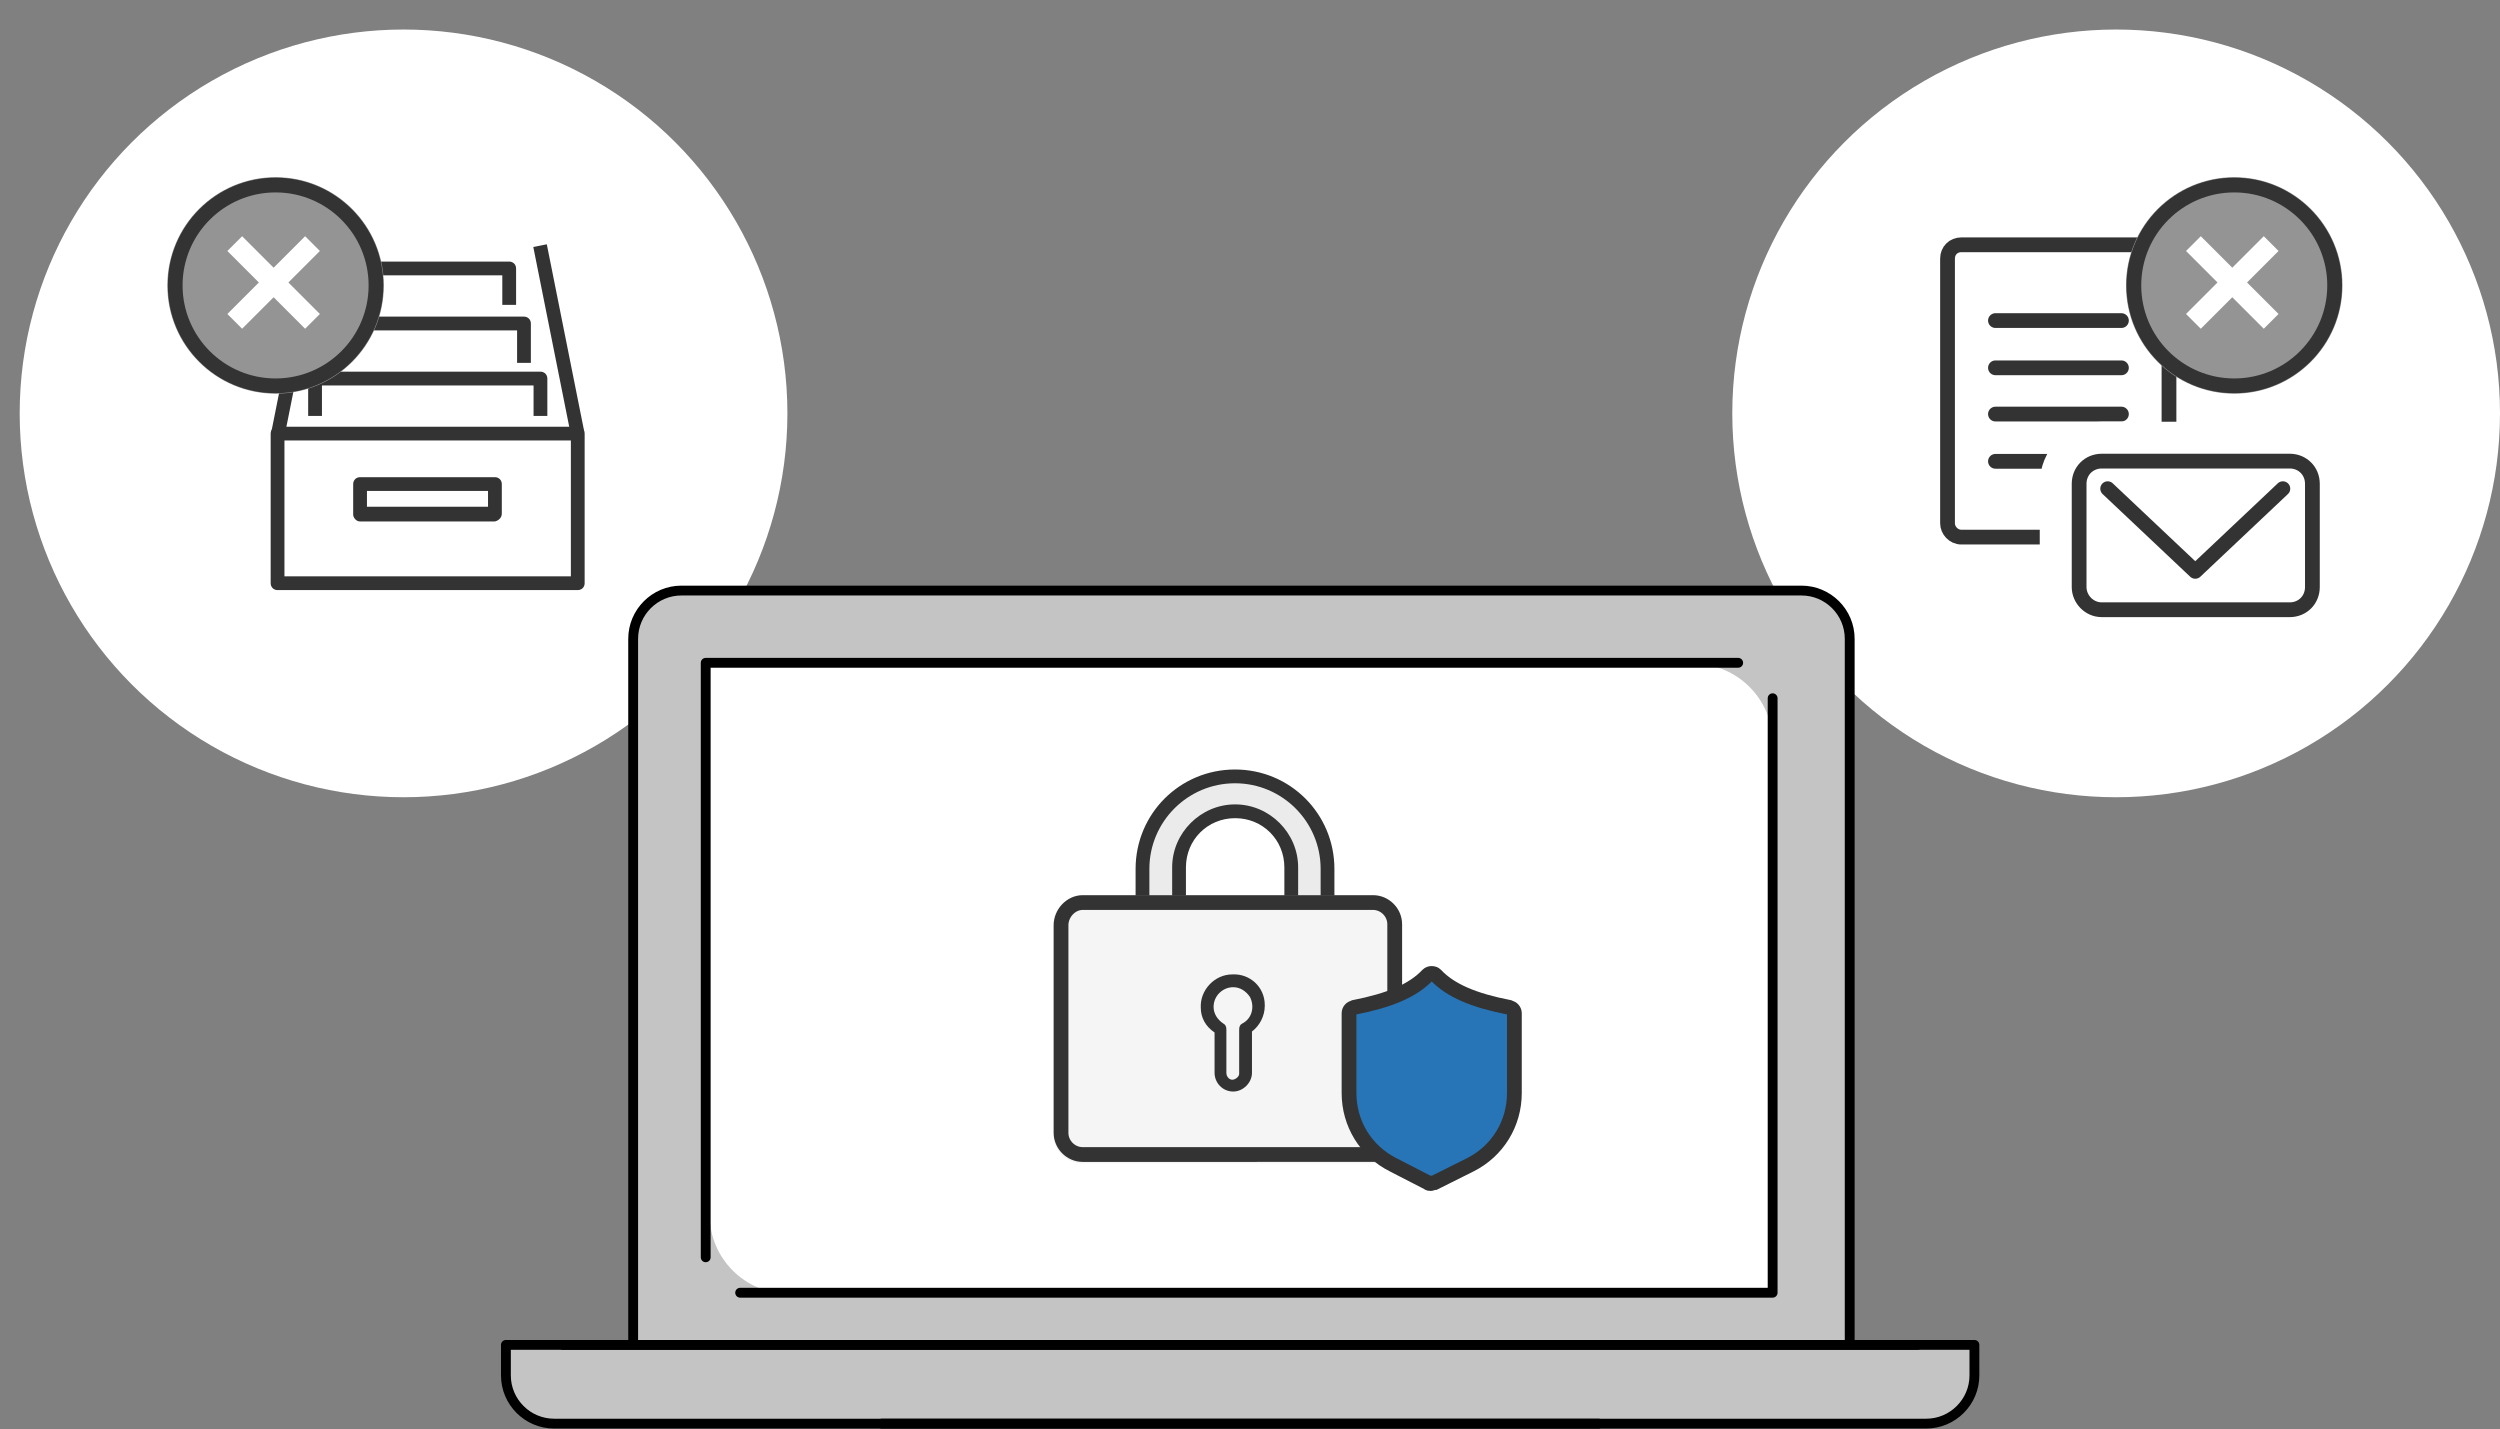 <svg version="1.1" id="レイヤー_1" xmlns="http://www.w3.org/2000/svg" x="0" y="0" viewBox="0 0 254 145.2" style="enable-background:new 0 0 254 145.2" xml:space="preserve"><rect x="0" y="0" width="254" height="145.2" fill="#808080" stroke="none"/><style>.st0{fill:#fff}.st1{fill:#c4c4c4}.st2{fill:none;stroke:#000;stroke-linecap:round;stroke-linejoin:round}.st3{fill:#333}.st4{fill:#949494}.st5,.st9{fill:none;stroke:#333;stroke-width:1.5}.st9{stroke-linecap:round;stroke-linejoin:round}</style><g id="グループ_18248" transform="translate(-901 -2647)"><circle id="楕円形_214" class="st0" cx="1116" cy="2689" r="39"/><circle id="楕円形_215" class="st0" cx="942" cy="2689" r="39"/><g id="グループ_18010" transform="translate(-2324.6 1660.941)"><path id="長方形_6045" class="st1" d="M3277 1122.2h149.2v2.5c0 3.3-2.7 6-6 6H3283c-3.3 0-6-2.7-6-6v-2.5z"/><path id="長方形_6044" class="st1" d="M3294.7 1046.5h114c2.8 0 5 2.2 5 5v71h-124v-71c0-2.8 2.2-5 5-5z"/><path id="長方形_6043" class="st0" d="M3297.7 1053.5h100c4.4 0 8 3.6 8 8v56h-100c-4.4 0-8-3.6-8-8v-56z"/><path id="パス_7043" class="st2" d="M3420.4 1122.7H3277v3.1c0 2.7 2.2 4.9 4.9 4.9H3388"/><path id="パス_7044" class="st2" d="M3282.8 1122.7h143.4v3.1c0 2.7-2.2 4.9-4.9 4.9h-106.1"/><path id="パス_7045" class="st2" d="M3297.3 1113.8v-60.4h104.9"/><path id="パス_7103" class="st2" d="M3405.7 1057v60.4h-104.9"/><g id="グループ_17526" transform="translate(3289.93 1046.06)"><path id="パス_7046" class="st2" d="M123.6 76.1V4.9c0-2.7-2.2-4.9-4.9-4.9H4.9C2.2 0 0 2.2 0 4.9v71.3"/></g></g><g id="グループ_18046" transform="translate(283.149 2043.854)"><g id="グループ_18039" transform="translate(645.351 646.5)"><path id="パス_7378" class="st3" d="M31.2 16.6H.7c-.4 0-.7-.3-.7-.7V.7C0 .3.3 0 .7 0h30.5c.4 0 .7.3.7.7v15.2c0 .4-.3.7-.7.7zM1.4 15.2h29.1V1.4H1.4v13.8z"/></g><g id="グループ_18040" transform="translate(672.035 628.016)"><path id="長方形_6110" transform="rotate(-11.304 2.593 9.668)" class="st3" d="M1.9-.1h1.4v19.4H1.9z"/></g><g id="グループ_18041" transform="translate(645.363 628.016)"><path id="長方形_6111" transform="rotate(-78.703 2.593 9.657)" class="st3" d="M-7.1 9h19.4v1.4H-7.1z"/></g><g id="グループ_18042" transform="translate(649.161 640.907)"><path id="パス_7379" class="st3" d="M24.3 4.5h-1.4V1.4H1.4v3.1H0V.7C0 .3.3 0 .7 0h22.9c.4 0 .7.3.7.7v3.8z"/></g><g id="グループ_18043" transform="translate(650.787 635.315)"><path id="パス_7380" class="st3" d="M21 4.7h-1.4V1.4H1.4v3.3H0v-4C0 .3.3 0 .7 0h19.6c.4 0 .7.3.7.7v4z"/></g><g id="グループ_18044" transform="translate(652.285 629.722)"><path id="パス_7381" class="st3" d="M18 4.4h-1.4v-3H1.4v3H0V.7C0 .3.3 0 .7 0h16.6c.4 0 .7.3.7.7v3.7z"/></g><g id="グループ_18045" transform="translate(653.734 651.628)"><path id="パス_7382" class="st3" d="M14.4 4.5H.7c-.4 0-.7-.4-.7-.7V.7C0 .3.3 0 .7 0h13.7c.4 0 .7.3.7.7v3c0 .4-.3.7-.7.8zM1.4 3h12.3V1.4H1.4V3z"/></g></g><g id="グループ_18047" transform="translate(7 -24)"><g id="楕円形_217" transform="translate(911 2689)"><circle class="st4" cx="11" cy="11" r="11"/><circle class="st5" cx="11" cy="11" r="10.2"/></g><path id="パス_7383" class="st0" d="m926.5 2696.5-1.5-1.5-3.2 3.2-3.2-3.2-1.5 1.5 3.2 3.2-3.2 3.2 1.5 1.5 3.2-3.2 3.2 3.2 1.5-1.5-3.2-3.2 3.2-3.2z"/></g><g id="グループ_18061" transform="translate(-2103.503 1471.123)"><g id="グループ_18056" transform="translate(3112.064 1256.629)"><g id="グループ_18052" transform="translate(1.153 -2.571)"><path id="パス_7388" d="M9.4 15.6S6.6 2.8 16.8 2.9s6.9 12.7 6.9 12.7" style="fill:none;stroke:#ebebeb;stroke-width:4"/><g id="グループ_18050" transform="translate(6.662)"><path id="パス_7385" class="st3" d="M19.5 15.6H.7c-.4 0-.7-.3-.7-.7v-4.8C0 4.5 4.5 0 10.1 0s10.1 4.5 10.1 10.1v4.8c0 .4-.3.7-.7.7zM1.4 14.2h17.4v-4.1c0-4.8-3.9-8.7-8.7-8.7-4.8 0-8.7 3.9-8.7 8.7v4.1z"/></g><g id="グループ_18051" transform="translate(10.377 3.545)"><path id="パス_7386" class="st3" d="M12.1 12H.7c-.4 0-.7-.3-.7-.7V6.4C0 2.9 2.9 0 6.4 0s6.4 2.9 6.4 6.4v4.9c0 .4-.3.7-.7.7zM1.4 10.6h10V6.4c0-2.8-2.2-5-5-5s-5 2.2-5 5v4.2z"/></g><g id="長方形_6112"><path d="M3 0h29.5c1.7 0 3 1.3 3 3v21.2c0 1.7-1.3 3-3 3H3c-1.7 0-3-1.3-3-3V3c0-1.7 1.3-3 3-3z" style="fill:#f5f5f5" transform="translate(-1.713 12.818)"/><path class="st5" d="M3 .7h29.5c1.2 0 2.2 1 2.2 2.2v21.2c0 1.2-1 2.2-2.2 2.2H3c-1.2 0-2.2-1-2.2-2.2V3C.8 1.8 1.8.7 3 .7z" transform="translate(-1.713 12.818)"/></g></g><g id="グループ_18055" transform="translate(14.439 18.248)"><path id="パス_7387" class="st3" d="M3.3 11.9c-1.1 0-1.9-.9-1.9-1.9V5.9C.5 5.3 0 4.4 0 3.4-.1 1.6 1.4 0 3.2 0 5-.1 6.5 1.3 6.5 3.1v.1c0 1-.5 2-1.3 2.6V10c0 1-.9 1.9-1.9 1.9zm0-10.6c-1.1 0-2 .9-2 2 0 .7.4 1.3 1 1.7.2.1.3.3.3.6V10c0 .4.3.7.6.7s.7-.3.7-.6V5.6c0-.3.1-.5.3-.6 1-.5 1.3-1.7.8-2.7-.4-.6-1-1-1.7-1z"/></g><path id="パス_7371" d="M37.8 39.5c-.1 0-.2 0-.3-.1L34 37.6c-2.8-1.4-4.5-4.2-4.5-7.3v-8.1c0-.3.2-.5.5-.6 3.6-.7 6-1.7 7.5-3.3.2-.2.6-.2.8 0 1.5 1.6 3.9 2.6 7.5 3.3.3.1.5.3.5.6v8.1c0 3.1-1.7 5.9-4.5 7.3l-3.6 1.8c-.2 0-.3.1-.4.1z" style="fill:#2774b7;stroke:#333;stroke-width:1.5"/></g></g><g id="グループ_18068" transform="translate(31.507 2170.586)"><g id="グループ_18065" transform="translate(1067.362 501.284)"><path id="長方形_6114" class="st9" d="M1.4 0h19.7c.8 0 1.4.6 1.4 1.4v26.9c0 .8-.6 1.4-1.4 1.4H1.4C.6 29.7 0 29 0 28.3V1.4C0 .6.6 0 1.4 0z"/><g id="グループ_18064" transform="translate(4.868 1.436)"><g id="グループ_18063" transform="translate(0 6.264)"><path id="線_75" class="st9" d="M0 0h12.8"/><path id="線_76" class="st9" d="M0 4.8h12.8"/><path id="線_77" class="st9" d="M0 9.5h12.8"/><path id="線_78" class="st9" d="M0 14.3h12.8"/></g></g></g><g id="グループ_18067" transform="translate(1080.732 523.264)"><g id="グループ_18066"><path id="長方形_6115" d="M2.3 0h19.1c1.3 0 2.3 1 2.3 2.3v10.5c0 1.3-1 2.3-2.3 2.3H2.3C1 15.1 0 14 0 12.8V2.3C0 1 1 0 2.3 0z" style="fill:#fff;stroke:#fff;stroke-width:8;stroke-linecap:round;stroke-linejoin:round"/><path id="長方形_6116" class="st9" d="M2.3 0h19.1c1.3 0 2.3 1 2.3 2.3v10.5c0 1.3-1 2.3-2.3 2.3H2.3C1 15.1 0 14 0 12.8V2.3C0 1 1 0 2.3 0z"/><path id="パス_7393" class="st9" d="m20.7 2.8-8.9 8.4-8.9-8.4"/></g></g></g><g id="グループ_18069" transform="translate(206 -24)"><g id="楕円形_217-2" transform="translate(911 2689)"><circle class="st4" cx="11" cy="11" r="11"/><circle class="st5" cx="11" cy="11" r="10.2"/></g><path id="パス_7383-2" class="st0" d="m926.5 2696.5-1.5-1.5-3.2 3.2-3.2-3.2-1.5 1.5 3.2 3.2-3.2 3.2 1.5 1.5 3.2-3.2 3.2 3.2 1.5-1.5-3.2-3.2 3.2-3.2z"/></g><path id="長方形_6191" style="fill:none" d="M901 2647h252v143H901z"/></g></svg>